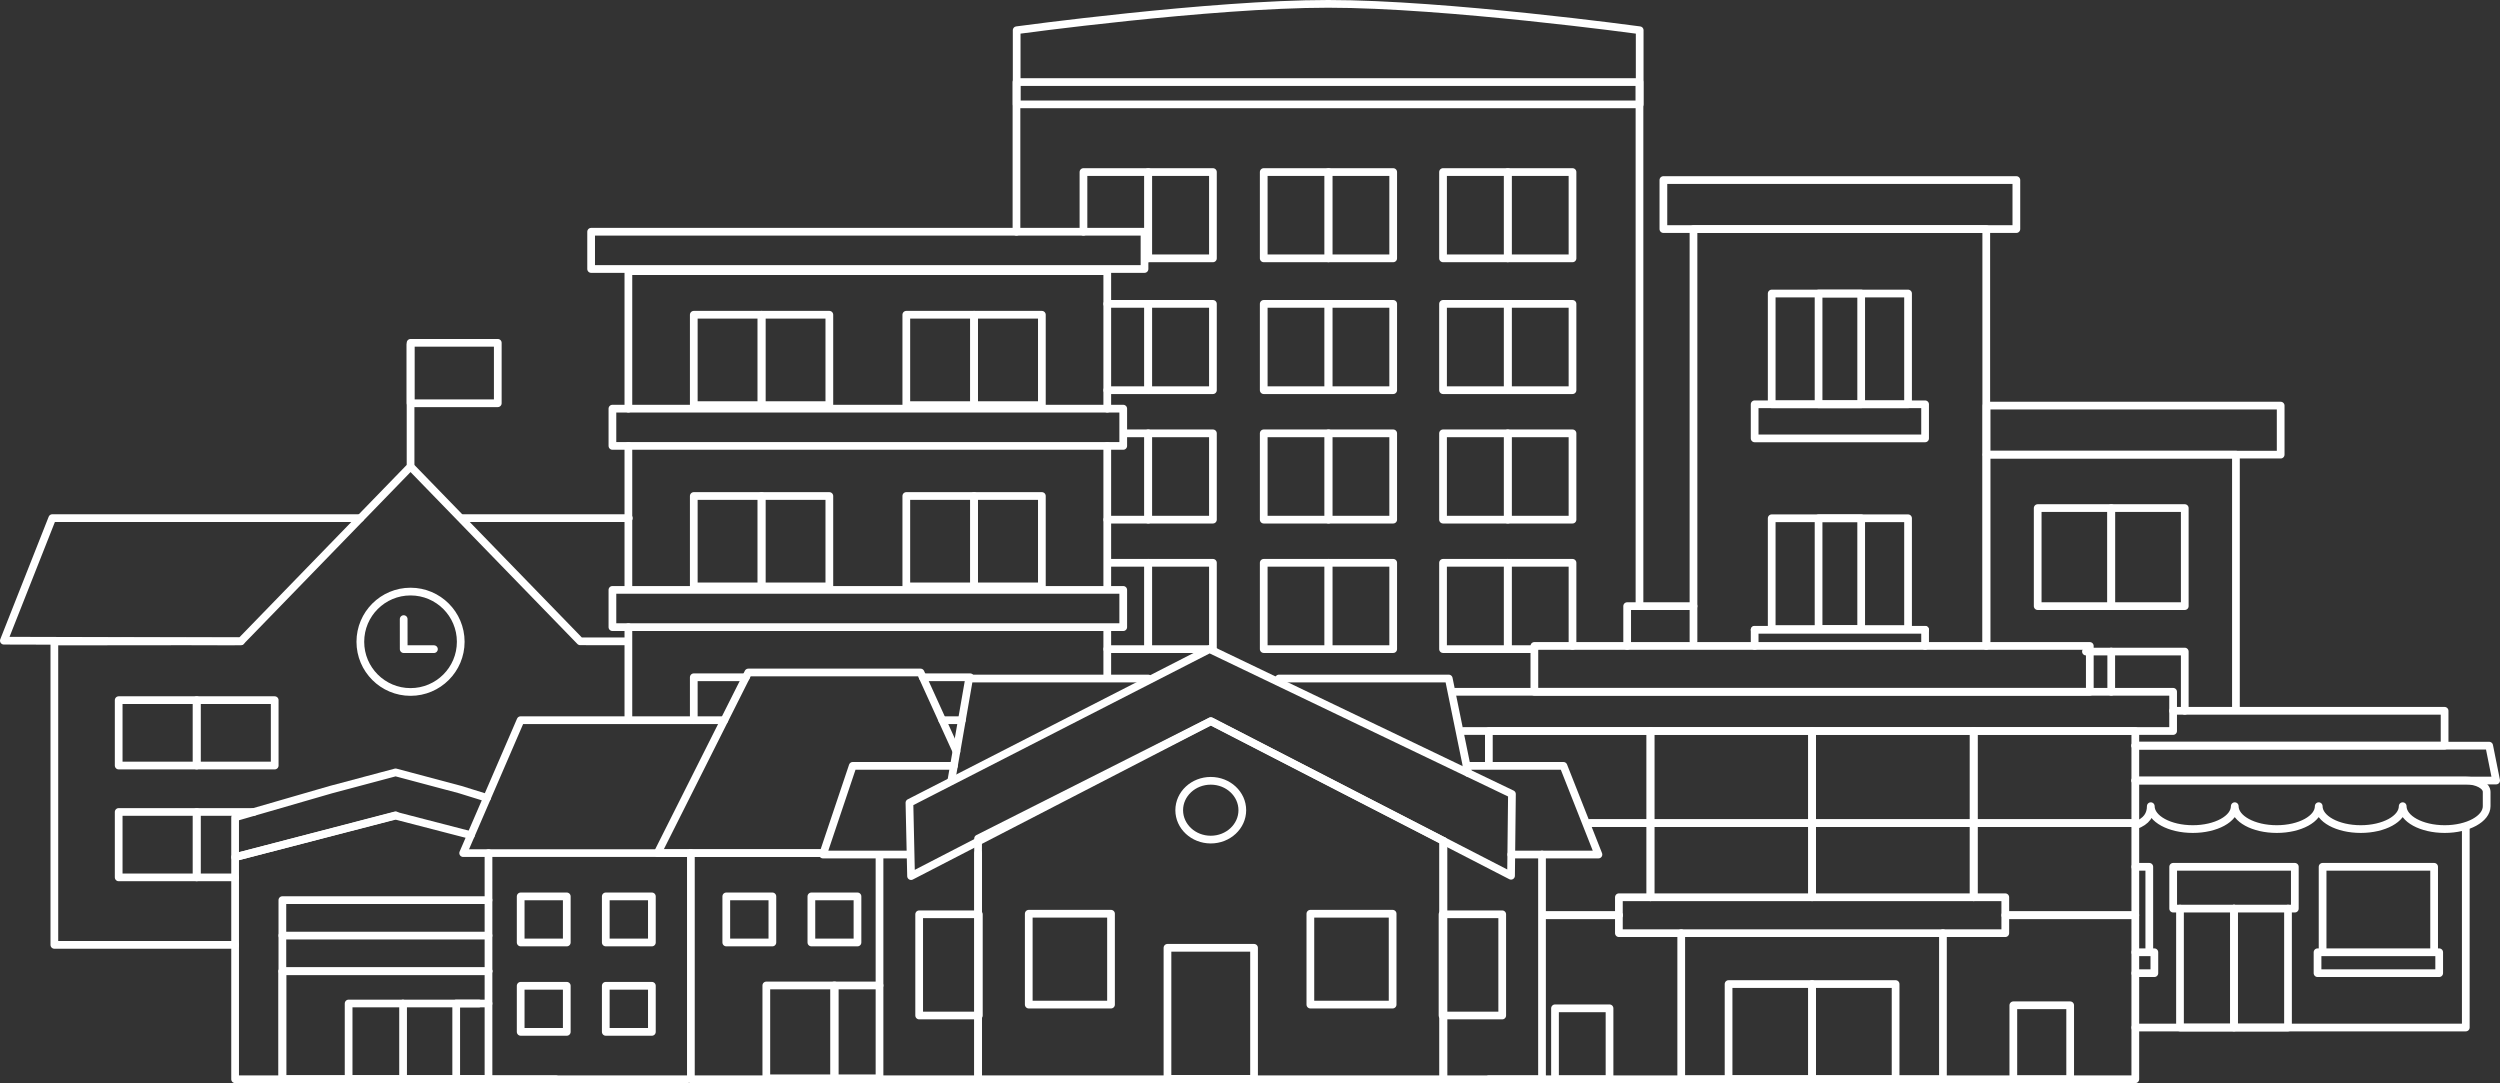 <?xml version="1.0" encoding="UTF-8"?> <svg xmlns="http://www.w3.org/2000/svg" width="648.017" height="280.747" viewBox="0 0 648.017 280.747"><rect x="0" y="0" width="648.017" height="280.747" fill="#333333" stroke="none"/><defs><style>.cls-1{fill:none;stroke:#fff;stroke-linecap:round;stroke-linejoin:round;stroke-width:2px;}</style></defs><g id="Layer_2" data-name="Layer 2"><g id="Layer_1-2" data-name="Layer 1"><polyline class="cls-1" points="62.445 166.23 1 166.072 13.551 134.301 93.405 134.301"></polyline><line class="cls-1" x1="120.056" y1="134.302" x2="162.997" y2="134.302"></line><polyline class="cls-1" points="162.105 166.243 150.386 166.23 106.415 120.927 62.445 166.23 14.089 166.28 14.089 244.919 60.943 244.919"></polyline><circle class="cls-1" cx="106.415" cy="166.352" r="13.011"></circle><polyline class="cls-1" points="104.638 160.472 104.643 168.264 112.48 168.264"></polyline><line class="cls-1" x1="106.422" y1="120.34" x2="106.422" y2="89.291"></line><rect class="cls-1" x="106.422" y="88.865" width="22.607" height="15.658"></rect><rect class="cls-1" x="32.399" y="208.834" width="16.951" height="20.221" transform="translate(259.819 178.07) rotate(90)"></rect><polyline class="cls-1" points="60.943 227.42 50.984 227.42 50.984 210.469 65.769 210.469"></polyline><rect class="cls-1" x="32.399" y="179.85" width="16.951" height="20.221" transform="translate(230.835 149.086) rotate(90)"></rect><rect class="cls-1" x="52.619" y="179.85" width="16.951" height="20.221" transform="translate(251.055 128.866) rotate(90)"></rect><polyline class="cls-1" points="144.087 279.747 60.943 279.747 60.943 222.186 102.514 211.422 122.063 216.483"></polyline><polyline class="cls-1" points="126.621 279.747 73.193 279.747 73.193 233.318 126.621 233.318"></polyline><polyline class="cls-1" points="126.621 279.747 73.193 279.747 73.193 251.741 126.621 251.741"></polyline><line class="cls-1" x1="73.193" y1="242.507" x2="126.621" y2="242.507"></line><line class="cls-1" x1="73.193" y1="251.741" x2="126.621" y2="251.741"></line><polyline class="cls-1" points="126.235 206.825 119.306 204.673 102.545 200.206 85.784 204.673 60.943 211.867 60.943 222.186 102.545 211.332"></polyline><path class="cls-1" d="M104.657,279.747H90.364V260.113H104.402"></path><polyline class="cls-1" points="124.118 279.747 104.483 279.747 104.483 260.113 124.118 260.113"></polyline><polyline class="cls-1" points="126.621 279.747 118.251 279.747 118.251 260.113 126.621 260.113"></polyline><polyline class="cls-1" points="263.477 60.071 263.477 21.272 424.967 21.272 424.967 157.112"></polyline><polyline class="cls-1" points="287.594 145.882 297.619 145.882 297.619 168.255 287.011 168.255"></polyline><rect class="cls-1" x="297.619" y="145.882" width="16.779" height="22.372"></rect><polyline class="cls-1" points="291.806 112.324 297.619 112.324 297.619 134.696 287.011 134.696"></polyline><rect class="cls-1" x="297.619" y="112.324" width="16.779" height="22.372"></rect><polyline class="cls-1" points="287.011 78.766 297.619 78.766 297.619 101.138 287.011 101.138"></polyline><rect class="cls-1" x="297.619" y="78.766" width="16.779" height="22.372"></rect><polyline class="cls-1" points="280.84 60.071 280.84 44.595 297.619 44.595 297.619 66.967"></polyline><rect class="cls-1" x="297.619" y="44.595" width="16.779" height="22.372"></rect><rect class="cls-1" x="327.568" y="44.595" width="16.779" height="22.372"></rect><rect class="cls-1" x="344.347" y="44.595" width="16.779" height="22.372"></rect><rect class="cls-1" x="327.568" y="78.766" width="16.779" height="22.372"></rect><rect class="cls-1" x="344.347" y="78.766" width="16.779" height="22.372"></rect><rect class="cls-1" x="327.568" y="112.324" width="16.779" height="22.372"></rect><rect class="cls-1" x="344.347" y="112.324" width="16.779" height="22.372"></rect><rect class="cls-1" x="327.568" y="145.882" width="16.779" height="22.372"></rect><rect class="cls-1" x="344.347" y="145.882" width="16.779" height="22.372"></rect><rect class="cls-1" x="374.046" y="44.595" width="16.779" height="22.372"></rect><rect class="cls-1" x="390.825" y="44.595" width="16.779" height="22.372"></rect><rect class="cls-1" x="374.046" y="78.766" width="16.779" height="22.372"></rect><rect class="cls-1" x="390.825" y="78.766" width="16.779" height="22.372"></rect><rect class="cls-1" x="374.046" y="112.324" width="16.779" height="22.372"></rect><rect class="cls-1" x="390.825" y="112.324" width="16.779" height="22.372"></rect><rect class="cls-1" x="374.046" y="145.882" width="16.779" height="22.372"></rect><polyline class="cls-1" points="397.718 168.255 390.825 168.255 390.825 145.882 407.605 145.882 407.605 167.429"></polyline><path class="cls-1" d="M425.018,27.052h-161.49V7.838S313.676,1,344.274,1s80.745,6.838,80.745,6.838Z"></path><line class="cls-1" x1="287.011" y1="163.055" x2="287.011" y2="175.55"></line><line class="cls-1" x1="287.011" y1="115.579" x2="287.011" y2="152.149"></line><polyline class="cls-1" points="162.881 105.924 162.881 70.288 287.011 70.288 287.011 105.924"></polyline><line class="cls-1" x1="162.881" y1="151.993" x2="162.881" y2="115.579"></line><line class="cls-1" x1="162.881" y1="186.677" x2="162.881" y2="162.561"></line><rect class="cls-1" x="153.226" y="60.07" width="143.439" height="9.655"></rect><rect class="cls-1" x="179.833" y="81.585" width="17.569" height="23.425"></rect><rect class="cls-1" x="197.402" y="81.585" width="17.569" height="23.425"></rect><rect class="cls-1" x="234.921" y="81.585" width="17.569" height="23.425"></rect><rect class="cls-1" x="252.49" y="81.585" width="17.569" height="23.425"></rect><rect class="cls-1" x="158.743" y="105.924" width="132.406" height="9.655"></rect><rect class="cls-1" x="179.833" y="128.567" width="17.569" height="23.425"></rect><rect class="cls-1" x="197.402" y="128.567" width="17.569" height="23.425"></rect><rect class="cls-1" x="234.921" y="128.567" width="17.569" height="23.425"></rect><rect class="cls-1" x="252.49" y="128.567" width="17.569" height="23.425"></rect><rect class="cls-1" x="158.743" y="152.906" width="132.406" height="9.655"></rect><polyline class="cls-1" points="179.833 186.677 179.833 175.55 193.345 175.55"></polyline><line class="cls-1" x1="239.177" y1="175.55" x2="251.466" y2="175.55"></line><polyline class="cls-1" points="213.437 221.129 120.056 221.129 134.939 186.677 187.755 186.677"></polyline><line class="cls-1" x1="244.238" y1="186.677" x2="249.321" y2="186.677"></line><polyline class="cls-1" points="178.146 279.747 126.621 279.747 126.621 221.129"></polyline><polyline class="cls-1" points="227.975 279.747 179.082 279.747 179.082 221.258"></polyline><polyline class="cls-1" points="179.082 221.129 170.448 221.129 193.965 174.315 238.615 174.315 247.914 194.761"></polyline><line class="cls-1" x1="213.437" y1="221.129" x2="179.082" y2="221.129"></line><rect class="cls-1" x="198.635" y="255.438" width="17.739" height="24.064"></rect><polyline class="cls-1" points="227.975 279.502 216.207 279.502 216.207 255.438 227.975 255.438"></polyline><rect class="cls-1" x="134.964" y="232.351" width="11.949" height="11.949"></rect><rect class="cls-1" x="157.023" y="232.351" width="11.949" height="11.949"></rect><rect class="cls-1" x="134.964" y="255.521" width="11.949" height="11.949"></rect><rect class="cls-1" x="157.023" y="255.521" width="11.949" height="11.949"></rect><rect class="cls-1" x="188.257" y="232.351" width="11.949" height="11.949"></rect><rect class="cls-1" x="210.316" y="232.351" width="11.949" height="11.949"></rect><polyline class="cls-1" points="421.772 167.429 421.772 157.112 438.964 157.112"></polyline><polyline class="cls-1" points="438.964 166.198 438.964 59.378 514.853 59.378 514.853 167.429"></polyline><rect class="cls-1" x="431.162" y="46.67" width="91.493" height="12.707"></rect><rect class="cls-1" x="514.921" y="105.138" width="76.244" height="12.707"></rect><rect class="cls-1" x="459.237" y="76.08" width="35.343" height="28.716"></rect><rect class="cls-1" x="471.386" y="76.08" width="11.045" height="28.716"></rect><rect class="cls-1" x="454.819" y="104.797" width="44.179" height="8.836"></rect><rect class="cls-1" x="459.237" y="134.338" width="35.343" height="28.716"></rect><rect class="cls-1" x="471.386" y="134.338" width="11.045" height="28.716"></rect><line class="cls-1" x1="454.819" y1="167.429" x2="454.819" y2="163.248"></line><line class="cls-1" x1="498.998" y1="163.248" x2="498.998" y2="167.429"></line><line class="cls-1" x1="454.819" y1="163.248" x2="498.998" y2="163.248"></line><polyline class="cls-1" points="514.921 166.198 514.921 117.845 579.568 117.845 579.568 183.853"></polyline><rect class="cls-1" x="528.183" y="131.697" width="19.061" height="25.415"></rect><rect class="cls-1" x="547.245" y="131.697" width="19.061" height="25.415"></rect><polyline class="cls-1" points="540.691 168.89 547.245 168.89 547.245 179.314"></polyline><polyline class="cls-1" points="547.245 168.89 566.306 168.89 566.306 184.244"></polyline><polyline class="cls-1" points="639.149 214.901 639.149 266.338 553.486 266.338"></polyline><polyline class="cls-1" points="553.486 224.682 557.111 224.682 557.111 246.449"></polyline><polyline class="cls-1" points="602.034 246.364 602.034 224.682 630.942 224.682 630.942 246.279"></polyline><polyline class="cls-1" points="579.068 235.521 579.068 266.338 565.07 266.338 565.07 235.521"></polyline><polyline class="cls-1" points="593.066 235.521 593.066 266.338 579.068 266.338 579.068 235.521"></polyline><rect class="cls-1" x="563.302" y="224.682" width="31.533" height="10.839"></rect><polyline class="cls-1" points="553.486 246.832 558.424 246.832 558.424 252.251 553.486 252.251"></polyline><rect class="cls-1" x="600.721" y="246.832" width="31.533" height="5.419"></rect><path class="cls-1" d="M553.488,213.964c3.014-1.055,4.011-2.899,4.011-4.998,0,3.278,4.872,5.935,10.883,5.935s10.883-2.657,10.883-5.935c0,3.278,4.872,5.935,10.883,5.935s10.883-2.657,10.883-5.935c0,3.278,4.872,5.935,10.883,5.935s10.883-2.657,10.883-5.935c0,3.278,4.872,5.935,10.883,5.935s10.883-2.657,10.883-5.935v-3.698c0-1.63-2.423-2.951-5.411-2.951H553.486"></path><polyline class="cls-1" points="553.486 193.28 645.209 193.28 647.017 202.317 553.486 202.317"></polyline><polyline class="cls-1" points="563.287 184.244 633.655 184.244 633.655 193.28 553.486 193.28"></polyline><polyline class="cls-1" points="377.23 179.314 563.287 179.314 563.287 189.483 379.309 189.483"></polyline><line class="cls-1" x1="419.627" y1="237.227" x2="400.701" y2="237.227"></line><polyline class="cls-1" points="412.111 213.355 427.814 213.355 427.814 232.571"></polyline><polyline class="cls-1" points="427.814 232.571 427.814 213.355 469.705 213.355 469.705 232.571"></polyline><polyline class="cls-1" points="469.705 232.571 469.705 213.355 511.595 213.355 511.595 232.571"></polyline><polyline class="cls-1" points="511.595 232.571 511.595 213.355 553.486 213.355 553.486 237.227 520.317 237.227"></polyline><polyline class="cls-1" points="385.923 197.798 385.923 189.483 427.814 189.483 427.814 213.355 412.111 213.355"></polyline><rect class="cls-1" x="427.814" y="189.483" width="41.891" height="23.872"></rect><rect class="cls-1" x="469.705" y="189.483" width="41.891" height="23.872"></rect><rect class="cls-1" x="511.595" y="189.483" width="41.891" height="23.872"></rect><polyline class="cls-1" points="519.782 237.227 553.486 237.227 553.486 279.747 400.215 279.747"></polyline><line class="cls-1" x1="400.215" y1="237.227" x2="419.627" y2="237.227"></line><line class="cls-1" x1="400.215" y1="279.747" x2="385.923" y2="279.747"></line><rect class="cls-1" x="397.718" y="167.429" width="143.973" height="11.885"></rect><polyline class="cls-1" points="503.624 241.883 503.624 279.747 435.785 279.747 435.785 241.883"></polyline><rect class="cls-1" x="419.627" y="232.571" width="100.155" height="9.312"></rect><rect class="cls-1" x="448.057" y="255.075" width="21.647" height="24.672"></rect><rect class="cls-1" x="469.705" y="255.075" width="21.647" height="24.672"></rect><rect class="cls-1" x="521.867" y="260.577" width="14.735" height="19.17"></rect><rect class="cls-1" x="403.068" y="261.36" width="14.133" height="18.387"></rect><polyline class="cls-1" points="399.701 221.502 399.701 279.747 374.132 279.747 374.114 217.958"></polyline><polyline class="cls-1" points="253.544 221.129 253.544 279.747 227.975 279.747 227.975 222.024"></polyline><rect class="cls-1" x="238.255" y="236.994" width="15.469" height="26.232"></rect><rect class="cls-1" x="373.916" y="236.994" width="15.469" height="26.232"></rect><polyline class="cls-1" points="297.619 175.875 251.201 175.875 246.587 202.39"></polyline><polyline class="cls-1" points="380.536 200.374 375.526 175.875 331.508 175.875"></polyline><polyline class="cls-1" points="391.734 221.502 414.327 221.502 405.253 198.516 380.156 198.516"></polyline><polyline class="cls-1" points="247.261 198.516 221.035 198.516 213.312 221.502 235.732 221.502"></polyline><polyline class="cls-1" points="374.114 219.981 374.114 279.747 253.526 279.747 253.526 217.359 313.82 186.936 374.114 217.958 374.114 219.981"></polyline><rect class="cls-1" x="302.616" y="245.678" width="22.443" height="33.976"></rect><rect class="cls-1" x="339.656" y="236.845" width="21.322" height="23.554"></rect><rect class="cls-1" x="266.661" y="236.845" width="21.322" height="23.554"></rect><polygon class="cls-1" points="313.538 168.255 235.732 208.088 236.153 227.092 313.887 186.936 391.673 227.002 391.907 205.825 313.538 168.255"></polygon><ellipse class="cls-1" cx="313.838" cy="210.009" rx="8.178" ry="7.619"></ellipse></g></g></svg> 